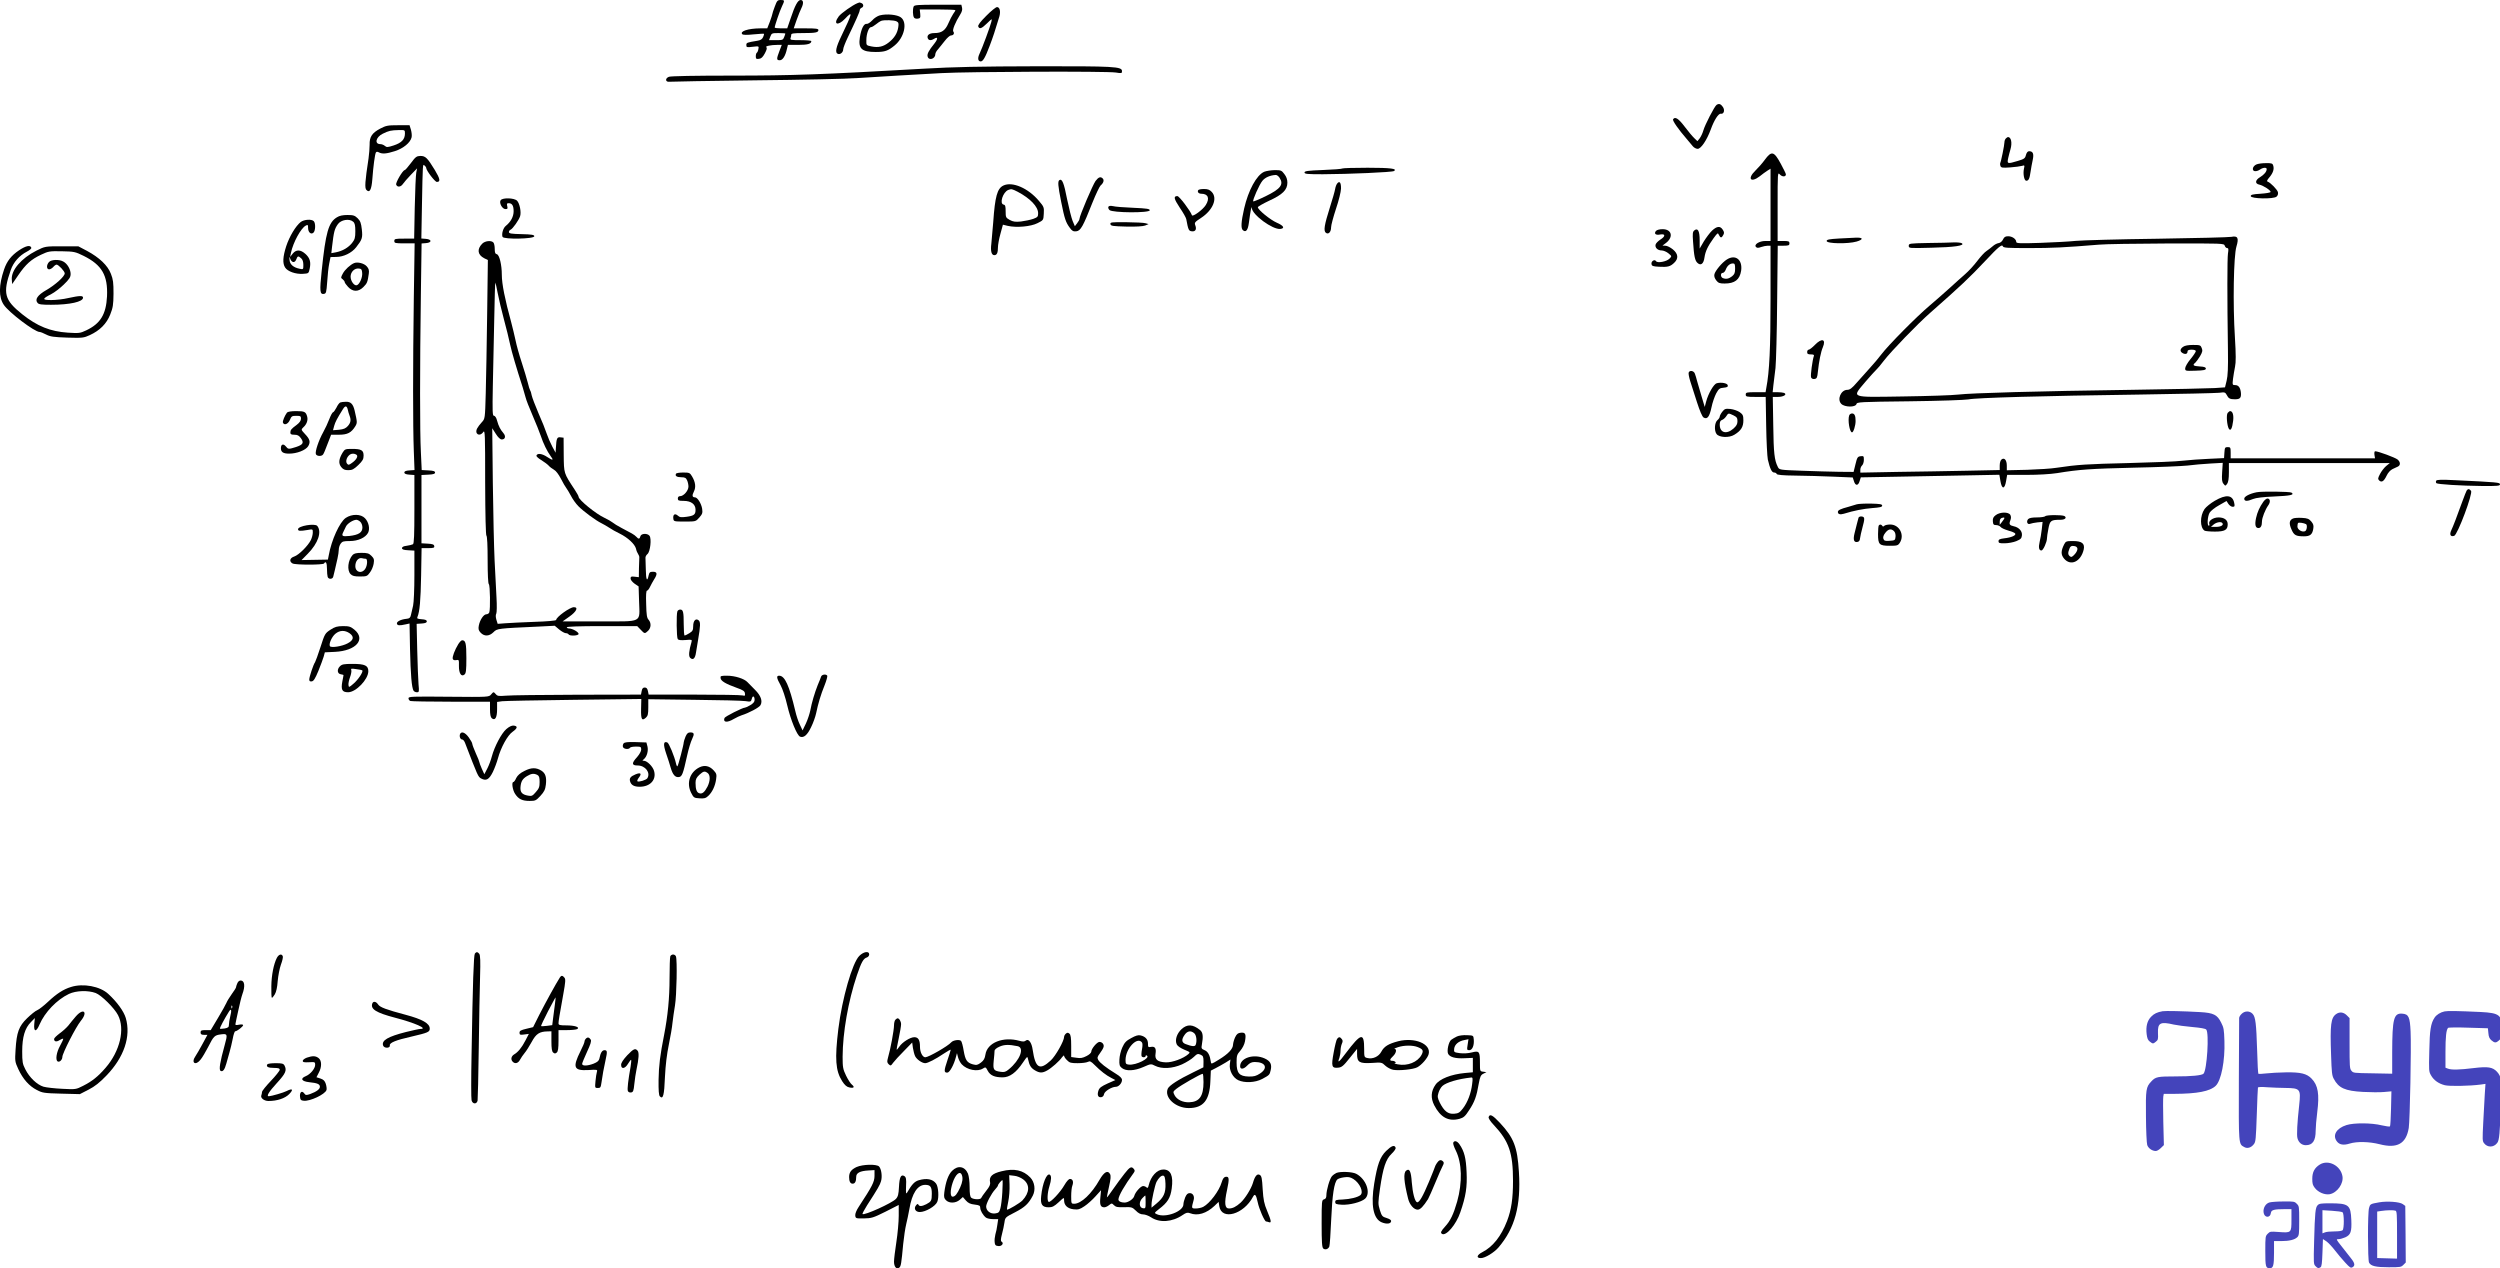 <svg height="1073.683pt" preserveAspectRatio="xMidYMid meet" viewBox="0 0 2116.287 1073.683" width="2116.287pt" xmlns="http://www.w3.org/2000/svg"><g transform="matrix(.1 0 0 -.1 -43.213 1082)"><path d="m6991 10765c-12-31-21-60-21-64 0-5-10-34-21-65l-22-56h-61c-101-1-175-25-150-50 6-6 40-7 94-1 47 4 87 7 89 5s-1-15-7-28c-8-18-22-27-49-31-90-15-93-16-93-37 0-19 4-20 54-14 53 6 53 6 48-19-2-14-8-28-13-31s-9-16-9-30c0-22 4-25 27-22 20 2 32 14 50 47 16 30 20 47 12 51-13 9 40 20 92 20h39l-20-52c-26-68-25-78 3-78 25 0 48 37 61 98l8 32h87c81 0 111 9 111 32 0 4-41 8-91 8-79 0-90 2-85 16 3 9 6 22 6 30 0 11 20 14 99 14 108 0 131 5 131 26 0 11-22 14-104 14h-105l25 72c14 39 32 84 40 99 20 40 18 69-6 69s-48-44-86-158l-28-82h-53c-29 0-53 3-53 7 0 15 43 141 61 178 25 52 24 55-10 55-27 0-32-6-50-55zm89-229c0-3-4-16-10-30-9-24-14-26-69-26h-59l11 30c11 29 14 30 69 30 32 0 58-2 58-4z"/><path d="m7690 10793c-40-16-138-85-158-112-50-67-8-84 52-21 70 75 66 53-30-146-46-95-55-141-29-150 20-8 45 13 45 39 0 11 18 57 39 101 69 144 101 216 101 230 0 8 7 16 15 20 20 7 19 32-1 40-9 3-16 6-17 5-1 0-9-3-17-6z"/><path d="m8166 10764c-9-23-7-77 3-92 4-8 19-12 32-10 21 3 24 7 21 41l-4 37h151c83 0 151-3 151-6s-8-18-19-32c-10-15-29-51-41-80-26-60-57-82-118-82-43 0-66-18-56-44 7-19 27-21 54-4 32 20 34 1 4-38-51-63-66-92-59-114 11-36 65-18 65 22 0 9 10 28 23 41 12 14 38 46 57 71s43 46 52 46c22 0 32 18 20 33-10 12 17 79 59 145 14 22 19 41 15 57l-6 25h-199c-172 0-200-2-205-16z"/><path d="m8781 10686c-51-51-72-79-68-90 10-25 28-19 75 27 43 42 43 42 36 12-8-35-78-225-101-272-17-36-12-63 11-63 19 0 38 32 75 130 29 76 46 128 83 251 12 43 3 79-20 79-10 0-51-33-91-74z"/><path d="m7880 10690c-19-5-48-23-64-42-17-18-38-32-47-30-24 4-46-40-58-114-15-96 15-124 134-124 77 0 104 9 160 55 83 68 111 195 53 238-31 23-120 32-178 17zm142-51c17-9 19-17 14-50-8-51-33-91-80-128-45-36-88-46-147-34-44 9-44 9-43 54 0 53 21 109 39 109 8 0 26 11 42 24 15 12 35 26 43 29 26 10 111 7 132-4z"/><path d="m8260 10239c-872-50-1124-59-1631-59-315 0-518-4-534-10-35-13-31-47 5-42 14 2 340 7 725 12 385 4 774 12 865 19 91 6 244 15 340 21 96 5 263 15 370 21 238 13 1405 17 1478 5 49-8 52-7 52 12 0 39-63 42-728 41-468-1-707-6-942-20z"/><path d="m14963 9932c-17-11-99-170-112-217-6-22-20-51-30-65l-20-25-26 25c-15 14-52 58-82 98-52 69-82 88-98 62-7-11 46-86 115-166 19-22 43-50 52-62 10-12 28-22 41-22 28 0 77 72 111 164 28 78 65 137 85 133 26-4 36 29 18 57-18 26-33 32-54 18z"/><path d="m3650 9731c-68-36-91-70-89-136 0-27-4-79-9-115-30-197-34-252-18-268 27-28 43 1 50 91 8 111 22 212 30 226 5 8 13 8 26 1 28-15 64-12 136 11 71 23 129 71 140 115 4 14 1 43-5 65l-12 39h-97c-88 0-102-3-152-29zm210-43c-1-48-28-77-95-99-52-17-60-17-75-4-9 8-26 15-38 15-52 0-39 59 20 88 53 26 69 29 136 31 52 1 52 1 52-31z"/><path d="m17412 9648c-7-7-12-21-12-32 0-24-29-166-36-177-2-4-1-15 2-24 6-15 17-17 83-12 42 3 87 9 100 13 22 7 23 5 16-25-9-43 2-101 20-101 20 0 28 18 36 75 4 28 12 72 18 99 12 54 3 76-30 76-12 0-21-11-27-32-7-29-15-34-68-50-90-27-93-26-82 25 5 23 14 56 19 73 16 55 6 104-21 104-3 0-11-5-18-12z"/><path d="m15372 9468c-21-29-58-71-81-93-70-68-39-106 38-47 20 16 48 37 64 47l27 17v-306-306h-44c-51 0-99-30-79-51 9-9 19-9 44 0 17 6 43 11 55 11h24v-447c0-421-9-617-36-758l-6-35h-84c-77 0-84-2-84-20s7-20 85-20h84l4-242c2-134 9-263 14-288 18-78 34-110 53-110 10 0 20-5 22-12 3-8 49-13 159-14 85-1 229-5 320-9l165-7 10-31c12-41 36-41 48 0l10 32 330 6c182 3 446 8 587 11l256 5 9-53c12-72 36-72 48 0l9 52h164c99 0 201 6 259 15 188 31 284 37 649 46 204 4 408 13 455 18 47 6 133 14 192 17l106 6-5-78c-4-63-2-83 11-99 16-20 16-20 31-1 10 14 15 44 15 98v78h681 681l-32-26c-17-15-40-45-51-67-18-34-19-42-7-54 21-20 40-8 63 40 12 26 32 47 50 56 17 8 37 17 45 21 24 11 23 39-2 60-21 17-164 70-190 70-6 0-8-13-6-30l5-30h-611-611v47c0 45-2 48-25 48s-25-4-28-47l-3-46-127-6c-70-3-170-10-222-16-52-7-259-15-460-20-345-8-431-13-610-40-41-7-153-14-247-17l-173-4v39c0 47-21 72-45 52-9-7-15-29-15-51v-38l-282-6c-156-3-421-8-590-10l-308-6v24c0 14 7 30 15 37s15 28 15 47c0 32-2 34-27 31s-30-9-44-68l-16-65-124 1c-68 1-210 5-314 9-191 7-191 7-204 34-28 56-35 114-38 349l-4 242h44c48 0 81 22 51 34-8 3-34 6-56 6h-40l6 58c4 31 12 98 18 147 5 50 12 303 14 563l5 472h49c43 0 50 3 50 20s-7 20-50 20h-50v292c0 292 0 292 20 270 20-21 50-20 50 2 0 6-20 47-44 91-57 105-77 110-134 33z"/><path d="m3911 9440c-25-33-48-60-53-60-16 0-79-107-72-123 9-24 39-21 57 6 8 12 38 47 67 77l53 55-7-35c-4-19-10-153-13-297l-5-263h-84c-77 0-84-2-84-20s7-20 86-20h86l-7-467c-8-581-8-1078 0-1290l6-162-43-3c-30-2-43-7-43-18 0-10 13-16 43-18l42-3v-289c0-220-3-291-12-297-7-4-31-10-53-13-27-3-40-10-40-20 0-11 14-16 53-18l52-3v-209c0-117-5-231-11-257-6-27-14-61-18-78-5-24-13-31-36-33-49-5-86-23-83-41 4-17 21-18 75-6l32 7 4-218c5-213 14-326 30-351 5-7 17-13 28-13 19 0 20 4 14 68-3 37-8 167-11 289l-5 222 43 3c30 2 43 7 43 18s-13 16-43 18c-37 3-42 6-36 20 19 45 27 137 31 350l4 232h55c47 0 55 3 52 18-2 13-15 18-56 20l-52 3v289 289l58 3c43 2 57 7 57 18s-14 16-56 18l-57 3-7 152c-9 171-9 704 0 1339l6 427 37 3c52 4 51 32-1 36l-38 3 5 277c7 365 6 355 22 341 8-6 14-15 14-20 0-22 74-119 90-119 33 0 28 26-17 101-63 103-79 119-122 119-32-1-41-7-80-60z"/><path d="m19533 9428c-24-11-36-34-27-49 8-13 36-10 58 6 23 17 56 20 56 4 0-22-21-47-55-68-43-25-47-56-7-64 33-7 98-49 95-62-2-6-40-12-85-15-65-4-83-8-83-20 0-23 196-27 219-4 11 10 14 24 11 38-7 23-63 80-86 88-10 3-7 13 14 37 31 37 42 70 32 100-5 18-14 21-63 20-31 0-67-5-79-11z"/><path d="m11797 9394c-4-4-78-10-164-13-131-5-158-9-158-21 0-13 24-15 155-15 222 1 587 17 602 27 32 20-26 28-223 28-113 0-209-3-212-6z"/><path d="m11134 9366c-65-28-135-158-170-311-26-115-29-169-10-184 25-21 42 1 50 62 14 104 23 151 25 126 3-57 176-184 241-177 42 5 28 28-30 53-53 23-160 109-160 131 0 5 43 30 96 55 114 52 154 92 154 153 0 27-8 50-26 73-23 31-29 33-82 33-31-1-71-7-88-14zm130-51c37-57 9-94-118-156-55-27-102-46-105-44-8 9 52 144 78 175 23 28 64 46 112 49 9 1 24-10 33-24z"/><path d="m9706 9288c-23-32-136-296-136-321 0-7-9-23-20-37l-19-25-19 45c-10 25-31 108-47 185-26 136-42 174-64 161-16-10-14-43 14-184 29-145 39-174 73-220 19-27 30-33 55-30 37 4 57 40 137 243 29 72 60 137 69 145 24 20 32 45 18 59-18 18-35 13-61-21z"/><path d="m11752 9267c-7-8-15-29-18-48s-23-88-44-154c-47-149-55-198-35-215 22-18 45 5 45 46 0 18 19 88 41 155 24 71 42 144 43 172 1 51-12 69-32 44z"/><path d="m8925 9249c-51-25-70-92-85-309-6-74-13-156-16-183-8-62 1-97 25-97 22 0 31 19 31 68 0 19 9 70 21 113l21 77 41-10c74-17 196-6 252 23 50 25 50 25 53 81 3 52 1 58-40 106-92 110-227 168-303 131zm123-53c104-55 172-125 172-181 0-29-4-34-42-48-24-8-70-18-103-22-48-5-67-2-95 13-33 19-35 22-35 73 0 43-3 54-17 57-38 7-6 106 39 124 27 10 30 10 81-16z"/><path d="m10575 9210c-9-15 4-30 26-30 58 0 74-39 38-96-24-39-111-103-117-86-12 36-107 162-123 162-35 0-30-22 20-98 29-42 53-85 55-97 17-92 21-100 47-103 31-4 43 17 29 52-8 21-3 27 49 61 101 66 142 166 91 220-18 19-33 25-66 25-24 0-46-4-49-10z"/><path d="m4671 9126c-17-21 12-76 40-76 18 0 20 4 15 25-5 20-3 25 12 25 29 0 42-21 42-68 0-46-24-90-66-124-23-18-37-68-28-93 9-23 269-18 269 5 0 12-20 16-107 18-88 2-108 5-108 18 0 8 7 17 15 20 17 7 70 81 80 114 11 34-4 109-26 131-24 24-120 27-138 5z"/><path d="m9815 9070c-4-7 0-19 9-28 24-24 341-26 341-2 0 12-25 16-140 21-77 3-154 9-171 14-21 4-34 3-39-5z"/><path d="m3285 8981c-72-43-96-126-130-456-18-170-15-198 18-193 20 3 22 10 29 103 3 55 11 124 17 154 6 29 11 54 11 55 0 0 21 1 48 1 62 0 132 34 169 82 51 65 56 80 48 151-6 53-12 71-35 94-25 24-36 28-87 28-39 0-68-6-88-19zm137-38c14-12 18-31 18-80 0-55-4-69-27-99-32-40-81-69-138-80l-38-7 6 54c15 129 21 151 49 191 26 38 98 50 130 21z"/><path d="m2978 8941c-43-34-96-123-123-205-29-90-32-146-9-181 21-33 89-57 150-53 49 3 49 3 58 45 11 55 2 89-37 124-41 37-78 38-107 2l-22-28 7 35c19 89 84 208 125 230 18 10 20 7 20-18 0-38 24-60 45-42 18 15 20 81 3 98-19 19-82 14-110-7zm-65-339c11-2 21 6 27 22 11 30 17 32 42 9 12-10 18-30 18-55 0-39 0-40-32-33-53 11-83 37-85 76-2 29-1 30 6 9 4-14 15-26 24-28z"/><path d="m9832 8923c3-16 19-18 134-21 83-2 142 2 160 9l29 12-25 7c-14 5-87 8-163 9-127 1-138 0-135-16z"/><path d="m14925 8868c-19-18-50-60-70-92l-35-60v71c0 79-16 107-46 82-13-11-15-27-10-94 8-124 16-162 38-181 28-26 52-7 59 48 8 52 28 94 77 162 34 46 36 48 45 27 13-27 23-27 37 0 9 16 8 26-5 45-21 33-49 30-90-8z"/><path d="m14450 8865c-19-23-2-38 36-30 46 8 46-16 0-44-18-12-36-30-39-41-7-26 17-50 51-50 15 0 41-11 57-24 30-25 30-25 9-46-25-25-102-39-113-21-12 19-42 1-39-23 3-18 11-21 63-24 74-4 95 1 128 32 40 37 36 77-10 115-21 17-49 31-63 31l-25 1 28 21c67 50 52 118-27 118-26 0-48-6-56-15z"/><path d="m17388 8793c-8-17-23-29-38-31-14-2-36-14-50-27-14-12-37-30-52-40-15-9-50-47-78-84-27-36-73-86-102-111-28-25-86-76-128-115-42-38-119-106-171-150-114-96-354-339-411-415-23-30-66-82-97-115-31-34-80-89-110-123-41-48-60-62-81-62-54 0-89-81-51-119 29-29 120-30 128-2 4 18 25 19 451 24 251 3 469 11 497 16 62 14 638 30 1450 41 341 5 643 12 672 15 47 6 52 5 64-17 16-32 28-38 71-38 42 0 53 12 50 53-4 44-20 67-48 67-24 0-25 2-19 53 4 28 11 74 17 102 8 36 8 103-1 250-18 278-11 690 13 768 22 73 11 93-43 82-20-4-301-11-626-16-324-4-635-13-690-18-55-6-191-13-302-17-175-6-203-4-203 8 0 24-34 48-68 48-24 0-34-6-44-27zm1877-53c3-11 13-20 20-20 12 0 13-10 7-47-6-45-7-355 0-823 2-141-1-211-11-252l-14-57-86-6c-47-3-367-10-711-15-790-11-1351-27-1460-40-47-6-257-13-467-16-458-7-436-15-320 124 41 48 83 94 92 102s38 41 63 75c62 81 286 313 397 410 251 221 330 295 466 440 104 111 138 140 145 121 5-14 32-16 223-16 196 0 299 5 591 29 52 5 312 9 577 10 474 1 482 1 488-19z"/><path d="m18912 7884c-27-19-28-40-2-54 23-12 40-6 40 16 0 9 11 14 35 14 21 0 35-5 35-13 0-6-20-37-45-67s-45-65-45-78c0-22 2-23 88-20 69 2 87 6 87 18 0 11-14 16-52 18-55 3-64 11-37 32 8 8 26 32 40 55 20 35 23 47 14 69-9 24-14 26-73 26-40 0-70-5-85-16z"/><path d="m16000 8801c-84-5-105-9-105-21 0-23 179-26 253-5 61 18 57 36-8 33-19-1-82-4-140-7z"/><path d="m4514 8757c-46-47-39-94 17-123l31-15-6-457c-3-251-9-554-12-672-6-215-6-215-34-245-15-16-33-40-39-52-24-47 22-74 52-30 15 20 16-16 16-425 1-286 5-449 11-453s10-83 10-205 4-201 10-205c11-7 14-213 4-239-3-9-15-16-25-16-23 0-55-48-64-97-5-28-2-40 16-59 31-33 73-31 109 5 31 31 34 31 382 47l136 7 38-32c21-17 46-31 56-31 9 0 20-4 23-10 10-16 85-12 85 4s-53 46-82 46c-10 0-18 5-18 10 0 6 106 10 298 10h298l29-30c34-36 35-36 63-10 26 25 28 66 5 93-15 15-19 42-21 133-3 77 0 114 7 114 6 0 18 15 26 33 8 17 24 46 34 62 30 46 27 65-9 65-26 0-31-5-37-30-12-61-23-39-24 47-1 48-2 95-3 103 0 8 7 22 17 30 24 20 36 132 17 155s-71 20-77-5c-6-24-16-25-33-5-7 8-24 21-39 29-14 7-53 28-86 46-33 17-68 39-77 47-10 8-40 26-68 39-74 34-220 153-220 179 0 6-15 33-33 60-94 143-91 135-93 295l-1 145-26 3c-29 4-35-8-39-87l-3-43-28 52c-16 30-37 79-47 109-10 31-41 109-70 174-28 65-53 132-57 150-3 18-9 37-13 42-4 6-13 35-20 65-8 30-30 107-51 170s-45 149-53 190c-9 41-25 109-36 150-54 197-80 327-80 404 0 84-20 168-42 174-14 3-18 14-18 46 0 23-5 47-12 54-19 19-71 13-94-11zm131-417c9-47 32-146 52-220s44-170 53-215c15-69 55-204 107-365 8-25 18-62 24-83 5-22 32-91 60-155 28-65 59-142 69-172 20-62 55-133 82-169 30-39 21-42-27-10-44 30-85 35-92 12-2-6 16-23 40-37 24-15 53-36 63-47 10-12 31-27 45-35 16-8 40-39 59-76 18-35 38-70 45-78s24-38 39-65c14-28 43-69 64-90 41-42 147-121 197-145 17-8 45-25 64-37 18-13 58-35 89-50 69-34 128-89 138-128 3-17 12-37 18-45s11-22 10-30-2-49-3-90l-1-76-35 4c-30 4-35 1-35-16 0-11 15-29 34-43l34-23 4-126c5-187 39-170-336-170h-311l58 41c59 42 77 79 37 79-34 0-150-84-150-108 0-6-80-13-182-16-101-4-212-9-248-12l-65-5-11 35c-6 21-7 41-1 51 5 9 6 70 2 138-3 67-10 208-16 312-5 105-12 399-15 655l-5 465 30-47c20-32 38-48 51-48 29 0 36 27 14 53-27 32-41 59-54 106-6 25-17 41-26 41-13 0-14 32-10 253 3 138 8 393 12 566 3 172 7 311 9 309s12-42 20-88z"/><path d="m16753 8763c-157-3-163-4-163-24 0-21 3-21 193-16 190 4 287 18 256 38-8 5-39 8-69 7-30-2-128-4-217-5z"/><path d="m593 8701c-65-44-102-91-126-161-46-135-47-235-3-300 42-64 261-230 303-230 8 0 33-10 56-22 35-18 63-22 179-26 129-4 140-2 190 21 85 39 142 96 173 174 23 58 27 82 28 177 0 93-3 120-22 168-27 71-98 138-202 194l-74 39h-140c-141 0-141 0-215-37-127-64-215-166-208-245l3-38 52 76c63 92 108 133 193 173 62 29 70 31 175 29 104-2 114-4 185-39 155-77 206-165 198-343-8-153-56-231-177-288-51-24-60-25-155-19-148 10-258 54-386 156-151 121-166 177-97 374 23 67 73 123 137 156 23 12 40 26 37 33-8 25-45 17-104-22z"/><path d="m15048 8622c-39-25-96-94-103-123-4-17 1-33 15-52 18-23 29-27 71-27 86 0 128 32 140 108 14 94-49 143-123 94zm72-76c0-36-5-48-26-65-27-21-50-26-78-15-20 8-21 44-1 44 9 0 20 12 26 28 12 32 35 52 61 52 15 0 18-8 18-44z"/><path d="m847 8602c-23-25-22-62 1-62 10 0 25 9 35 20 9 11 22 20 28 20 16 0 69-56 69-74 0-26-79-97-155-141-75-43-100-80-75-109 10-13 34-16 114-16 159 0 271 25 271 60 0 19-27 18-125-3-41-10-106-17-144-17-79 0-79 10 1 51 26 13 73 49 105 80 48 47 58 63 58 90 0 39-28 87-62 105-35 20-102 17-121-4z"/><path d="m3430 8593c-33-14-78-55-96-89s-18-36-1-48c9-7 17-18 17-24 0-5 13-24 29-41 40-43 88-43 130 0 31 31 35 41 45 112 4 29 0 43-17 62-22 26-78 40-107 28zm68-83c4-37-21-95-44-104-22-9-54 34-54 72 0 40 33 73 70 69 21-2 26-8 28-37z"/><path d="m15795 7900c-21-22-45-40-52-40s-13-9-13-20c0-16 7-20 31-20 22 0 30-4 26-13-12-33-30-165-24-181 4-11 15-16 29-14 20 3 24 11 29 63 9 86 25 167 42 206 29 69-9 80-68 19z"/><path d="m14727 7666c-3-7 3-40 13-72 11-33 36-113 57-178 23-72 45-124 56-130 31-19 50 5 67 85 8 41 27 94 40 119 22 40 30 45 63 48 30 3 37 7 35 20-3 18-53 28-93 18-25-6-72-87-90-155l-12-46-27 90c-15 50-32 108-38 130-5 22-14 50-19 63-9 24-44 30-52 8z"/><path d="m3312 7413c-7-3-22-22-32-44-11-21-24-39-29-39s-19-26-31-57c-12-32-35-82-52-112-38-68-70-164-62-185 7-19 49-21 61-3 8 12 14 26 48 115l20 52h66c73 0 105 17 139 72 17 29 17 33-6 133-13 55-33 75-73 74-20 0-42-3-49-6zm64-60c3-16 10-38 15-51 14-36 11-59-14-88-18-20-35-28-75-32l-51-4 10 37c10 34 22 58 75 143 19 30 32 28 40-5z"/><path d="m15012 7335c-12-15-22-34-22-41 0-8-9-22-20-31-24-21-28-89-7-117 22-30 107-34 151-6 56 34 76 66 76 121 0 42-4 50-31 70-18 12-52 24-79 27-42 4-49 1-68-23zm94-31c28-14 34-22 34-49 0-25-8-40-35-64-59-51-115-34-115 34 0 24 5 35 19 40 11 3 26 17 35 30 19 30 19 29 62 9z"/><path d="m2862 7328c-19-25-39-73-35-85 10-27 44-13 59 22 13 32 18 35 54 35s40-3 40-24c0-17-12-34-37-53-45-33-53-43-53-65 0-14 8-18 34-18 27 0 39-7 55-29 28-39 19-55-41-75-64-20-66-20-87 6-21 25-41 17-41-16s19-46 70-46c65 0 140 29 161 63 21 36 15 59-28 104-33 36-33 36-13 56 28 25 40 59 33 88-11 43-22 49-93 49-42 0-71-5-78-12z"/><path d="m19290 7325c-14-16-6-109 10-135 15-22 28 3 36 67 6 50-4 83-26 83-4 0-13-7-20-15z"/><path d="m16086 7304c-14-38 3-144 24-144 12 0 30 58 30 96 0 45-9 64-30 64-10 0-21-7-24-16z"/><path d="m3332 6988c-32-54-36-90-12-121 17-21 30-27 61-27 32 0 46 7 84 43 37 36 45 50 45 80 0 46-19 57-99 57-56 0-60-2-79-32zm117-17c18-11 1-43-38-70-25-18-30-19-41-6-13 16-6 48 16 70 17 17 42 19 63 6z"/><path d="m6155 6810c-11-18 6-30 44-30 31 0 40-5 49-25 7-14 12-39 12-54 0-34-41-81-70-81-13 0-20-7-20-20 0-17 7-20 49-20 63 0 101-28 101-75 0-41-12-51-78-60-44-6-57-4-73 11-24 21-42 8-37-27 3-23 6-24 96-24 94 0 94 0 124 34 26 30 29 39 24 74-7 45-40 97-61 97-23 0-26 16-9 49 19 37 13 81-16 129-18 30-23 32-74 32-30 0-58-4-61-10z"/><path d="m21055 6751c-4-7-3-16 1-21 12-10 203-22 389-24 127-1 150 1 150 14 0 16-19 18-376 35-120 6-158 5-164-4z"/><path d="m21313 6668c-4-7-20-47-35-88-47-131-79-214-95-248-18-38-7-58 24-48 29 9 160 360 143 381-15 18-26 19-37 3z"/><path d="m19535 6653c-60-12-105-36-105-54 0-23 24-25 75-3 24 10 85 17 175 21 142 6 178 14 150 33-14 9-254 12-295 3z"/><path d="m19181 6581c-36-21-74-52-87-70-40-58-40-157 0-183 6-4 45-8 87-8 84 0 109 14 109 62 0 36-29 58-78 58-46 0-88-30-78-56 3-8 1-14-4-14-16 0-11 80 7 110 9 15 45 44 80 63l63 36 16-25c9-13 25-24 36-24 17 0 19 5 13 33-14 68-68 74-164 18zm62-187c17-17-8-34-50-34h-45l23 20c23 19 60 26 72 14z"/><path d="m19592 6573c-32-45-51-88-62-138-12-56-6-85 20-85 20 0 30 19 30 56 0 30 28 101 53 136 21 28 17 58-7 58-8 0-23-12-34-27z"/><path d="m16150 6551c-14-5-45-14-70-21-71-19-90-29-90-44 0-19 19-24 50-15 87 27 166 42 240 48 66 5 85 9 85 21s-18 15-95 17c-52 1-106-2-120-6z"/><path d="m17326 6459c-21-16-26-28-24-53 2-26 7-31 28-31 14 0 30-7 37-15 6-9 34-22 62-30 29-8 56-19 61-25 13-16-29-35-92-42-38-5-48-10-48-24 0-16 8-19 53-18 28 0 72 8 97 18 38 16 45 23 48 49 4 35-25 68-69 77-36 8-42 17-29 50 7 18 7 33 0 46-15 27-88 26-124-2zm74-25c0-3-9-17-20-31l-20-26v26c0 23 10 34 33 36 4 1 7-2 7-5z"/><path d="m3359 6436c-52-36-121-187-144-317l-7-36-111-2-112-2 53 54c87 88 120 185 80 235-20 24-163 0-163-28 0-16 16-17 83-6 42 8 42 7 42-22 0-16-7-44-16-63-24-49-102-127-141-140-38-12-45-42-14-59 25-13 258-13 266 0 15 24 25 6 25-44 0-30 3-61 6-70 8-22 42-20 47 2 5 19 20 81 36 154 6 26 11 60 11 75 0 16 7 39 16 51 13 19 25 22 77 22 71 0 133 29 155 70 17 34 6 89-26 123-35 37-110 38-163 3zm123-33c10-9 18-30 18-48 0-43-32-63-110-72-62-6-69-1-51 35 5 9 14 29 21 44 12 26 60 57 89 58 8 0 23-7 33-17z"/><path d="m17745 6450c-3-5-35-10-69-10-44 0-67-5-76-15-17-21-5-49 18-39 9 4 37 9 61 12l44 4-7-63c-4-35-12-83-18-106-11-47-6-73 15-73 15 0 47 72 47 103 0 10 5 46 12 81 13 70 21 76 104 76 36 0 54 17 33 31-19 12-156 11-164-1z"/><path d="m16165 6438c-2-7-9-31-14-53s-14-58-20-80c-13-52-6-77 22-73 16 2 23 11 25 33 2 17 11 55 19 85 22 81 22 94-5 98-12 2-24-3-27-10z"/><path d="m19843 6431c-32-14-36-42-13-93 21-49 37-58 106-58 51 0 70 15 78 62 5 29 2 41-17 64-19 22-33 28-78 30-30 2-64 0-76-5zm110-48c13-8 7-54-9-60-26-10-64 14-64 40 0 13 3 27 6 30 7 6 49 0 67-10z"/><path d="m16337 6373c-4-3-7-37-7-74 0-89 10-99 100-99 61 0 69 2 84 25 43 66-3 155-81 155-22 0-44-5-50-11-8-8-13-8-17 0-8 12-20 14-29 4zm128-49c10-10 15-29 13-48-3-29-5-31-50-34-39-3-47 0-53 18-4 13 1 30 17 50 26 33 49 37 73 14z"/><path d="m17906 6213c-29-58-29-88-1-122 56-66 142-26 166 77 11 51-15 72-91 72-55 0-61-2-74-27zm112-38c1-11-9-33-24-48-20-22-29-26-40-16-17 14-18 28-4 64 8 21 16 26 38 23 18-2 28-9 30-23z"/><path d="m3417 6122c-40-44-49-130-17-162 16-16 33-20 79-20 56 0 62 2 84 33 14 17 28 51 32 74 6 37 3 46-19 68-21 21-34 25-84 25-43 0-63-5-75-18zm111-32c17 0 15-56-4-85-29-45-84-30-84 23 0 42 26 73 55 67 11-3 26-5 33-5z"/><path d="m6166 5644c-9-24-7-217 3-233 6-10 24-12 66-9 54 5 56 4 51-16-22-75-26-120-12-134 24-24 43-7 50 45 4 26 12 73 17 103 21 123 22 155 5 169-24 20-46-3-46-50 0-34-5-42-32-59-18-11-36-20-40-20-5 0-8 42-8 94 0 107-5 126-30 126-10 0-21-7-24-16z"/><path d="m3229 5489c-45-30-48-34-84-147-21-65-42-122-46-128-13-16-49-124-49-146 0-14 6-18 21-16 16 2 29 23 56 88 19 47 39 101 45 121l10 37 86 4c179 9 263 106 164 188-32 26-44 30-97 30-50-1-68-6-106-31zm163-30c40-29 34-58-17-85-46-25-140-40-150-24-11 18 15 79 46 105 37 31 81 32 121 4z"/><path d="m4312 5368c-31-51-53-110-47-126 3-9 14-13 29-10 23 5 24 3 23-49-1-62 20-96 47-73 13 10 16 37 16 139 0 126-6 151-36 151-7 0-21-15-32-32z"/><path d="m3309 5179c-26-26-22-63 9-67 12-2 22-5 22-6 0-2-4-27-10-55-13-70-2-91 49-91 66 0 171 109 171 178 0 48-29 62-132 62-76 0-91-3-109-21zm190-34c10-11-34-78-74-112-38-33-40-34-43-12-2 12 4 41 13 66 9 24 14 51 11 60-6 14 0 15 40 9 26-3 50-8 53-11z"/><path d="m7383 5093c-3-10-16-43-29-73-26-66-50-146-63-216-6-28-22-77-37-109l-28-58-23 49c-13 26-30 77-38 113-52 219-89 301-137 301-25 0-23-18 12-81 17-31 41-104 56-169 29-124 83-256 109-266 31-12 61 13 93 80 18 36 37 90 43 119 17 82 39 156 71 235 16 40 26 77 23 82-10 16-45 11-52-7z"/><path d="m6532 5079c3-24 43-48 138-82 52-18 66-28 68-46 3-21 1-23-20-18-12 4-197 7-409 7h-386l-6 30c-5 22-12 30-27 30s-22-8-26-30l-6-30-537-1c-295-1-567-4-606-8-62-5-72-4-87 14-18 20-18 20-38-3-19-23-19-23-360-20-310 3-340 2-340-13 0-9 7-20 16-23s164-6 345-6h329v-64c0-44 5-67 15-76 28-23 45 5 45 75v63l43 6c23 3 298 8 610 12l568 7-2-84c-2-90 7-105 42-73 15 14 19 30 19 86v69l388-5c213-2 408-7 434-11 45-7 47-6 54 19 7 31 24 25 24-9 0-16-11-29-36-44-19-12-40-21-45-21-21 0-169-75-174-88-14-38 22-42 79-8 23 13 52 27 66 31 61 19 150 66 160 86 19 35 3 80-46 129-25 25-54 54-64 65-27 30-107 55-173 55-54 0-58-2-55-21z"/><path d="m4718 4648c-42-37-100-148-122-230-8-31-25-77-39-104l-25-48-21 46c-11 26-21 51-21 56s-13 39-30 75c-16 37-30 73-30 80 0 8-14 33-30 55-31 43-63 54-74 27-7-20 3-45 19-45 7 0 17-12 23-27 109-283 111-289 137-303 43-23 67-9 99 55 16 33 35 85 43 115 25 93 82 197 125 226 42 30 45 48 7 52-15 1-37-9-61-30z"/><path d="m6235 4584c-8-20-15-42-15-48 0-19-46-196-53-202-3-4-9 7-12 22-13 60-60 174-74 179-33 13-36-15-10-93 15-42 32-97 39-122 17-58 38-82 68-78 28 3 36 25 71 183 12 55 31 117 42 139 21 44 18 56-16 56-19 0-28-9-40-36z"/><path d="m5711 4527c-6-8-9-22-5-31 7-18 49-22 59-6 3 6 26 10 51 10 40 0 44-2 44-25 0-14-15-41-35-64-48-52-46-71 5-71 65 0 111-61 82-108-10-15-71-34-84-26-4 3 1 17 12 31 27 35 16 46-28 28-43-18-54-33-46-60 9-31 34-45 81-45 89 0 143 59 122 133-10 38-59 87-87 87-14 0-14 1 0 13 26 21 40 71 31 108l-9 34-91 3c-68 2-93-1-102-11z"/><path d="m6352 4324c-81-41-110-132-70-214 22-43 25-45 72-48 39-3 53 1 73 20 34 31 59 84 67 140 6 42 4 50-21 77-35 38-77 47-121 25zm71-48c23-18 22-67-2-115-25-48-45-64-69-56-22 6-32 33-32 88 0 30 7 44 32 68 36 32 45 34 71 15z"/><path d="m4872 4294c-37-18-58-37-70-60-8-19-19-34-24-34-17 0-7-69 15-101 29-44 60-59 123-59 48 0 54 3 91 43 32 35 41 53 46 95 7 62-3 95-36 117-45 29-87 29-145-1zm109-34c15-8 19-21 19-60 0-41-5-55-32-85-28-33-35-36-67-30-49 9-66 28-63 71 4 49 17 71 55 94 36 22 59 25 88 10z"/><path d="m4452 2748c-10-14-18-240-28-850-4-201-4-378 0-392 8-33 43-36 51-3 2 12 7 213 10 447s8 505 11 603c4 130 2 182-7 193-14 17-24 18-37 2z"/><path d="m7706 2728c-59-59-145-359-177-617-31-255-24-355 32-443 21-33 39-49 60-53 39-9 49 2 23 23-12 9-34 44-50 77-26 54-29 70-29 160 1 204 47 469 121 689 38 112 55 142 84 151 11 3 20 15 20 26 0 31-47 24-84-13z"/><path d="m2776 2712c-27-52-46-148-47-241-1-51 1-94 4-97s14 10 25 28c13 22 21 59 25 114 4 45 16 107 27 138 12 31 19 63 16 71-9 24-34 17-50-13z"/><path d="m6106 2724c-3-9-6-93-6-186 0-167-15-318-46-478-34-172-45-259-47-381-1-91 2-131 11-140 27-28 37 8 43 164 5 101 16 193 33 275 14 67 28 150 31 185 4 34 13 100 21 146 14 83 20 385 8 415-3 9-14 16-24 16s-21-7-24-16z"/><path d="m5173 2548c-35-55-118-206-176-319l-52-104-58-14c-46-11-57-17-57-33 0-18 5-20 40-15l39 5-29-56c-31-60-63-99-96-118-23-14-30-40-14-59 20-24 48-17 64 14 9 16 26 42 39 57 14 16 40 58 60 94 37 69 66 88 135 89l32 1v-84c0-62 4-87 15-96 12-10 18-10 30 0 11 9 15 35 15 101v89h73c39 0 78 4 86 9 24 16-22 31-93 31-55 0-66 3-66 17 0 18 7 63 41 250 18 100 20 125 9 137-15 19-26 20-37 4zm-44-233c-4-33-11-85-15-116l-7-57-45-6c-25-3-47-4-49-2-3 2 24 59 58 125 35 66 64 120 64 118 1-1-1-29-6-62z"/><path d="m2440 2494c-6-14-10-28-10-32s-16-30-36-57c-20-28-40-61-45-74s-37-70-71-127l-62-104h-43c-36 0-43-3-43-20 0-15 7-20 29-20h29l-42-78c-23-42-49-88-59-102-41-59 2-85 45-27 14 17 41 64 61 102 48 95 55 102 110 109s57 2 31-91c-40-144-50-208-35-218 19-11 35 10 49 62 7 26 20 70 27 96 8 27 20 78 27 113 6 35 16 64 21 64 15 0 67 40 67 52 0 6-13 8-34 4-29-6-34-4-30 11 2 10 12 61 24 113 11 52 26 113 34 135 25 67 19 115-15 115-12 0-23-10-29-26zm-43-206c-3-8-6-5-6 6-1 11 2 17 5 13 3-3 4-12 1-19zm-16-73c-6-24-11-55-11-69 0-21-6-26-35-32-20-3-38-4-41-2-4 5 38 84 77 146 19 30 24 11 10-43z"/><path d="m1033 2465c-63-19-121-56-193-124-35-33-77-66-92-72-16-6-54-37-86-68-70-68-89-119-98-266-6-97-6-102 23-165 39-84 92-144 157-177 48-25 61-27 208-31l156-4 74 38c53 27 94 60 150 118 151 156 210 333 165 488-17 57-73 135-148 204-70 65-213 92-316 59zm209-51c49-19 158-127 189-187 61-118 17-305-105-446-65-75-114-114-191-153-59-30-62-31-175-25-64 3-136 11-160 18-55 17-119 78-154 148-23 44-26 63-26 151 0 121 23 198 74 248l33 34-5-51c-6-68 17-70 45-3 45 104 146 209 248 258 61 29 162 32 227 8z"/><path d="m1074 2216c-21-25-50-59-63-77-14-17-46-47-73-66-26-19-48-41-48-48 0-23 20-27 46-10 14 9 28 14 31 12 2-3-9-29-26-59-31-55-41-121-21-133 16-10 40 14 40 38 0 30 115 255 156 305 63 76 23 113-42 38z"/><path d="m3584 2326c-18-48 32-79 192-121 166-43 284-95 215-95-10 0-65-12-122-26-153-39-208-71-194-114 8-26 62-25 57 1-3 22 50 44 183 74 141 33 155 39 155 68 0 44-63 79-205 117-162 43-216 63-232 87-17 26-41 30-49 9z"/><path d="m8012 2188c-7-7-12-29-12-49 0-38-30-203-51-273-9-33-8-41 6-55 16-15 19-14 38 13 12 16 53 61 92 100l69 71 6-45c4-25 12-57 19-71 14-28 59-59 85-59 22 0 88 34 159 82 31 21 57 35 57 31s-13-45-28-89c-30-89-30-104-1-104 20 0 56 65 74 135l8 30 9-35c5-19 19-46 31-59 44-48 134-66 180-36 22 14 24 13 41-20 21-39 58-55 126-55 59 0 115 41 171 125 38 55 38 56 44 28 11-52 24-73 57-93 40-24 63-25 104-2 37 20 104 79 127 113 10 13 17 18 17 11s11-24 25-37c21-22 33-25 90-25 37 0 75 5 86 11 18 9 26 5 59-28 49-49 96-86 140-108l34-18-66-29c-52-24-69-36-77-59-13-38-4-61 23-57 13 2 22 12 24 26 4 24 65 62 100 62 24 0 52 31 52 58 0 15-16 31-54 54-83 51-133 91-147 115-10 19-8 27 13 55 13 18 28 41 31 52 9 22-9 46-34 46-20 0-69-58-69-83 0-9-18-26-41-37-31-16-50-20-85-14l-44 6v93c0 70-4 96-15 105-12 10-18 10-30 0-8-7-15-19-15-27 0-35-72-162-113-200-94-87-130-66-153 90-8 61-35 97-57 79-12-10-25-11-54-3-139 39-274-15-289-116-5-33-14-50-38-68-28-21-37-23-68-15-50 14-64 35-78 115-6 38-16 76-22 83-13 15-67 7-83-11-27-32-193-127-220-127-23 0-45 42-45 88 0 58-14 82-48 82-35 0-102-43-127-80-11-16-21-28-22-26-2 1 6 45 17 96 11 52 20 105 20 120 0 24-16 50-30 50-3 0-11-5-18-12zm1034-224c61-12 21-118-74-196-26-22-39-26-70-21-60 9-65 18-58 93 4 36 7 73 7 83 0 12 15 25 42 37 40 18 80 19 153 4z"/><path d="m10434 2108c-41-38-58-94-40-130 7-14 33-31 64-44 49-20 51-22 34-37-41-37-136-72-191-70-70 3-95 24-87 73 7 46-5 64-38 58-24-5-26-2-26 27 0 36-21 60-62 70-20 5-41-1-79-22-43-23-57-37-76-79-13-28-24-74-25-103-2-45 1-56 21-72 35-28 106-25 183 9 62 27 63 28 98 10 57-29 147-24 228 12 37 17 82 45 99 62 29 28 35 30 58 20 22-10 25-18 25-59l-1-48-87-43c-124-60-201-110-214-137-33-74 64-165 177-165 124 0 177 67 183 226l4 91 41 21c23 12 61 33 84 47l41 26-5-39c-7-53 25-114 71-136 54-25 143-21 202 10 62 33 64 35 73 76 11 49-3 76-51 98-93 42-208 5-208-66 0-29 30-26 59 5 22 23 38 31 65 31 91 0 115-51 45-97-34-22-52-27-97-26-79 2-102 29-102 118 0 58 3 68 31 100 19 22 35 53 40 80 11 61 4 77-35 73-24-2-35-11-48-38-9-19-17-47-18-62 0-37-41-80-120-128-63-39-65-40-68-18-8 56-24 86-53 98-26 11-29 16-23 46 13 72 9 105-16 125-61 49-108 51-156 7zm108-35c18-16 24-66 12-97-6-17-31-15-86 6-34 13-36 39-7 79 23 33 53 37 81 12zm-444-76c7-8 7-29 1-61-5-26-6-52-3-57 7-13 34-11 34 2 0 5 4 7 10 4 34-21-91-84-152-77-25 3-28 7-28 40 1 95 97 199 138 149zm522-337c0-119-34-168-121-171-54-2-104 22-124 60-14 28-14 30 14 53 40 32 204 126 224 128 4 0 7-32 7-70z"/><path d="m12765 2046c-16-8-38-20-48-28-22-16-39-95-26-119 14-28 63-41 138-37l71 3v-61-61l-66-6c-118-11-216-50-250-99-39-55-42-113-11-174 53-103 121-140 214-115 35 10 48 21 82 74 45 68 63 116 81 224 11 60 17 73 39 84l26 13-27 4c-28 3-28 4-28 75 0 98-6 104-69 88-32-8-70-10-102-6-49 7-50 8-47 38 4 35 37 64 87 73l34 7-7-46c-7-43-6-47 14-47 25 0 42 39 38 89-3 36-3 36-58 38-31 2-68-3-85-11zm129-403c-9-77-38-154-78-206-28-36-38-42-75-45-52-4-84 22-121 94-19 40-21 51-11 83 6 21 21 47 33 58 33 30 133 60 246 72 11 1 12-12 6-56z"/><path d="m5392 2028c-7-7-12-18-12-25 0-8-15-44-34-81-69-139-57-167 67-160 76 5 78 4 72-16-4-12-9-47-12-78-5-57-5-58 20-58 22 0 25 5 31 48 7 53 20 125 35 192s14 80-9 80c-21 0-34-21-44-71-4-19-17-30-49-43-52-20-97-21-97-2 0 7 19 53 41 101 30 64 39 93 32 104-13 20-26 24-41 9z"/><path d="m11751 2026c-6-7-19-59-29-115-22-118-17-135 38-129 30 3 44 14 97 81l63 78v-44c0-69 20-81 125-75 82 6 85 5 114-23 16-15 46-31 66-35 50-9 170 3 204 21 37 19 89 79 97 112 22 86-117 144-257 109-84-22-120-44-144-89-22-42-74-65-119-53-25 6-26 9-26 75 0 144-25 138-156-35-57-77-73-88-54-40 5 15 10 43 10 61 0 19 5 45 11 59 9 20 9 29-1 41-15 19-24 19-39 1zm683-70c44-18 50-30 32-65-33-62-119-97-201-81-22 4-34 8-27 9 20 2 3 21-19 21-26 0-24 12 6 40 26 25 33 59 13 61-7 1 5 7 27 14 53 18 128 18 169 1z"/><path d="m5741 1886c-34-37-51-63-51-80 0-40 34-33 59 10 12 20 24 35 26 32 2-2 0-29-5-59-20-111-29-189-23-204 3-9 15-15 27-13 18 3 22 12 28 73 4 39 12 93 18 120 20 94 23 144 10 160-20 24-34 18-89-39z"/><path d="m3030 1867c-19-7-35-19-35-27 0-12 11-14 53-12 50 3 52 2 52-22 0-31-40-80-80-96-49-20-35-44 30-51 69-7 90-16 90-39 0-20-28-41-82-61-35-12-39-11-52 7-19 25-39 7-34-32 2-24 8-30 32-32 52-6 180 54 192 91 3 9 0 33-6 52-8 25-20 37-45 45l-34 11 19 37c28 51 26 106-2 126-26 19-50 19-98 3z"/><path d="m2695 1810c-12-20 7-30 56-30 38 0 49-4 49-16 0-8-34-51-75-94s-75-85-75-94c0-8-3-21-6-29-8-22 24-47 61-47 74 0 139 22 175 58 39 40 29 52-22 26-27-14-125-42-150-44-24-1 1 39 67 111 76 83 87 108 65 150-9 16-22 19-75 19-35 0-67-4-70-10z"/><path d="m13034 1365c-4-10 12-35 43-68 129-137 163-236 163-474 0-148-14-244-50-338-51-132-121-219-210-265-47-24-53-50-12-50 35 0 111 46 149 90 139 163 191 353 173 639-13 213-43 289-161 416-62 66-85 78-95 50z"/><path d="m12734 1147c-3-8 7-37 21-65 53-106 58-270 12-434-31-108-57-162-102-211-36-40-41-52-26-62 35-21 120 79 155 183 47 136 59 214 53 340-5 119-19 175-60 235-20 29-44 35-53 14z"/><path d="m12165 1076c-51-51-73-111-100-275-30-182-8-298 63-328 41-17 76-14 80 8 2 11-10 19-37 28-37 11-42 16-58 67-16 53-16 61 1 182 26 178 49 248 98 295 24 23 38 44 34 52-9 26-35 16-81-29z"/><path d="m12596 975c-9-13-16-27-16-30s-23-60-51-128c-54-129-84-180-102-174s-37 79-44 169c-6 94-20 121-48 98-24-20-19-91 17-237 13-52 49-93 81-93 22 0 48 27 88 90 8 14 36 77 62 140s54 127 62 141c11 20 11 29 3 37-18 18-34 14-52-13z"/><path d="m7683 941c-45-21-63-45-63-85 0-37 10-56 30-56s30 19 30 58c0 33 32 50 105 54l50 3v-50c-1-51-19-86-133-260-20-30-32-60-30-75 3-24 6-25 73-24 64 1 79 5 183 57l112 57v-92c0-51-9-151-20-222s-20-146-20-166c0-44 22-69 44-51 15 12 18 31 34 202 6 58 17 132 25 165 8 32 20 90 27 129 22 133 69 205 134 205 44 0 56-16 56-75s-5-67-47-89c-38-19-59-20-67-3-3 8-9 7-20-7-21-26-4-56 32-56 49 0 133 49 148 86 16 37 10 129-10 155-28 38-79 48-147 28-36-11-58-35-98-104-10-16-11-6-9 54 3 61 0 75-14 85-29 18-42-8-46-92-3-61-8-82-26-101-32-35-268-142-283-128-2 3 15 36 39 74 93 144 109 172 118 204 12 40 3 105-17 125-22 21-138 18-190-5z"/><path d="m8491 908c-32-32-54-95-65-181-5-39-2-51 14-67 28-28 82-26 116 3l27 24 26-30c20-22 38-30 74-34 40-5 47-9 47-27 0-23 23-63 48-83 9-7 36-13 60-13h44l-7-47c-3-27-11-64-17-83-5-20-8-49-6-65 2-24 8-31 31-33 29-4 50 24 28 37-9 6-8 21 3 64 8 31 18 75 21 99 6 43 8 44 90 86 83 43 114 72 150 141 25 49 16 114-21 153-61 63-136 80-244 53-79-19-106-45-97-92 4-20-4-38-33-74-21-27-40-54-42-60-5-15-65-14-84 2-10 8-14 34-14 91 0 45-6 93-14 113-27 63-86 73-135 23zm83-34c11-28 6-61-14-106-25-55-43-78-64-78s-21 53 0 117c24 73 63 106 78 67zm520-38c58-44 55-112-8-179-22-22-114-77-129-77-3 0 2 30 10 68 8 37 13 102 11 146l-3 78 42-5c25-2 57-16 77-31zm-177-108c-3-57-11-119-17-139-9-32-15-37-45-41-40-5-75 23-75 59 0 26 45 111 76 144 13 14 24 29 24 34 0 9 30 45 38 45 3 0 2-46-1-102z"/><path d="m9950 883c-25-31-67-89-95-129-27-40-51-71-53-70-1 2 7 42 18 90 15 66 17 92 9 107-19 36-50 19-89-48-67-119-156-203-215-203-24 0-25 2-25 64 0 36 4 76 10 90 12 32 3 56-20 56-11 0-29-20-48-53-34-60-119-150-133-141-14 8-11 75 6 130 18 58 19 90 4 100-26 16-62-72-73-180-8-72 8-96 64-96 30 0 46 8 84 43 46 43 46 43 46 16 0-42 29-70 81-76 38-4 51-1 91 26 26 17 68 55 94 84l47 52-6-61c-7-64 2-84 34-84 9 0 27 8 39 18 23 18 24 18 42 0 16-16 32-19 86-17 64 2 69 0 99-29 21-22 41-32 62-32 16 0 46-11 66-24 72-49 180-42 269 19 29 20 41 23 62 15 64-25 139-2 207 62l35 34 6-38c20-121 206-69 285 81 16 30 26 19 40-46 11-56 58-163 71-163 5 0 15-3 24-6 23-9 20 12-15 95-26 62-32 93-38 184-5 91-9 112-24 121-22 14-42-9-59-69-15-49-66-131-104-166-38-34-67-49-98-49-36 0-41 45-17 155 21 98 19 118-12 113-14-2-24-16-33-46-21-73-101-179-156-208-15-8-43-14-63-14-38 0-38 0-18 73 8 31-7 57-33 57-18 0-27-9-39-36-8-20-15-46-15-59 0-60-151-117-224-84-24 11-24 11 16 43 74 56 98 95 109 175 15 108-8 161-71 161-53 0-106-57-124-134-5-22-10-26-19-17-6 6-19 11-28 11-20 0-67-52-75-84-6-25-51-56-82-56s-52 11-52 26c0 30 51 119 129 225 11 15 11 22 1 34-20 24-33 18-80-42zm348-83c3-78-15-117-76-168l-42-35v27c0 34 29 164 42 191 18 34 41 56 57 53 12-2 17-19 19-68zm-168-156c0-52-1-55-22-52-33 4-37 52-7 84 12 13 24 24 26 24s3-25 3-56z"/><path d="m11745 891c-11-5-28-17-38-28-19-22-47-118-47-162 0-20-6-30-20-34-19-5-20-14-20-205 0-157 3-202 14-211 17-14 42-5 51 17 4 9 11 112 16 229 9 208 25 314 52 339 6 6 32 15 57 18 35 5 52 2 78-14 56-35 90-113 60-137-24-19-87-34-150-37-55-2-63-4-63-21s8-20 55-23c66-4 166 22 198 51 51 48 9 167-76 211-33 17-132 21-167 7z"/></g><g fill="#44b" transform="matrix(.082 0 0 -.082 1769.188 1099.801)"><path d="m750 2973c-57-10-88-25-119-57-40-41-55-100-46-179 6-45 12-61 32-77 32-25 35-25 64-1 22 17 24 26 21 89-4 105 24 120 164 87 33-7 119-19 190-25 88-8 134-16 144-26 32-32 8-420-28-456-18-18-126-28-289-28-185 0-206-4-250-52-55-58-58-82-55-363 1-145 7-274 13-293 11-34 51-62 89-62 12 0 35 14 52 31l31 30-6 238c-3 130-3 249 0 264l5 27h112c234 1 363 26 423 82 58 54 98 260 91 463-4 122-7 138-34 191-40 81-79 100-217 108-174 10-361 14-387 9z"/><path d="m3660 2971c-42-9-83-34-103-65-39-59-50-127-54-343-5-206-5-212 18-252 28-50 78-86 143-102 48-12 257-8 370 7l49 7-7-104c-4-57-11-189-16-294-9-177-9-192 8-214 35-47 100-46 136 2 22 29 27 86 42 452 7 191 0 235-44 283-45 48-92 56-241 38-146-18-229-20-265-6l-26 10v162c0 156 8 230 27 249 5 5 99 6 210 2l201-6 5-50c3-39 11-56 31-74 34-29 48-29 80 0 24 20 26 30 28 113 4 147-23 169-218 179-242 11-340 13-374 6z"/><path d="m1565 2945c-14-13-25-32-25-42s-1-297-3-638c-2-677-3-662 55-694 33-19 73-7 101 31 18 24 20 51 29 300 5 150 10 278 12 283 2 6 37 8 97 3 52-3 135-7 186-7 154-2 161-10 143-176-21-189-27-310-18-343 12-45 45-72 86-72 71 0 102 46 102 151 0 33 7 118 16 187 24 190 9 280-58 349-50 52-112 67-263 65-71-1-164-6-205-11-41-4-78-7-81-5-4 2-10 108-13 236-9 286-17 352-47 384-31 33-82 32-114-1z"/><path d="m2542 2944c-55-38-64-109-53-419 6-186 9-215 28-250 50-95 116-125 302-135 75-4 171-5 215-1l78 7-4-178c-2-97-7-181-11-184-4-4-42 1-85 11-104 26-285 27-363 3-106-33-149-107-99-170 26-34 68-41 132-21 74 23 202 20 308-7 182-47 274 5 301 168 12 77 27 831 19 994-7 152-20 181-86 186-88 7-103-51-104-401v-219l-201 4c-197 3-201 3-220 27-18 21-19 42-19 283v260l-29 29c-33 33-74 38-109 13z"/><path d="m2374 1391c-55-34-79-78-79-147 0-51 4-66 27-96 35-45 102-73 153-64 78 15 146 111 131 188-20 108-145 172-232 119z"/><path d="m1853 999c-39-11-66-56-61-101 6-59 69-64 76-6 4 30 34 38 145 38h67v-110c0-135-1-136-132-126-85 6-89 6-113-18-24-25-25-28-25-179 0-162 4-177 47-177 35 0 43 29 43 159v121h73c85 0 141 14 168 41 17 17 19 34 19 169 0 147-1 152-25 175-23 24-30 25-137 24-62 0-128-5-145-10z"/><path d="m2985 1000c-91-16-93-18-104-58-15-51-14-537 0-564 19-36 69-48 204-48 121 0 127 1 151 25l24 24-2 292-3 292-26 19c-31 23-161 33-244 18zm169-86c14-5 16-37 16-250v-245l-102 3-103 3v240 240l40 6c57 9 131 10 149 3z"/><path d="m2351 971c-24-24-29-73-37-372-6-232-6-237 15-258 23-23 29-25 51-11 12 7 16 40 20 150l5 141 35-23c19-13 59-55 88-93 30-39 78-96 108-128 47-51 56-57 74-47 29 16 25 42-15 92-19 24-62 78-95 121-61 77-61 77-33 77 15 0 46 9 69 19 56 26 67 57 62 179-6 156-27 172-220 172-93 0-111-3-127-19zm257-74c16-13 17-168 0-185-7-7-41-12-84-12-40 0-84-4-98-10l-26-10v120 119l98-6c53-3 103-10 110-16z"/></g></svg>